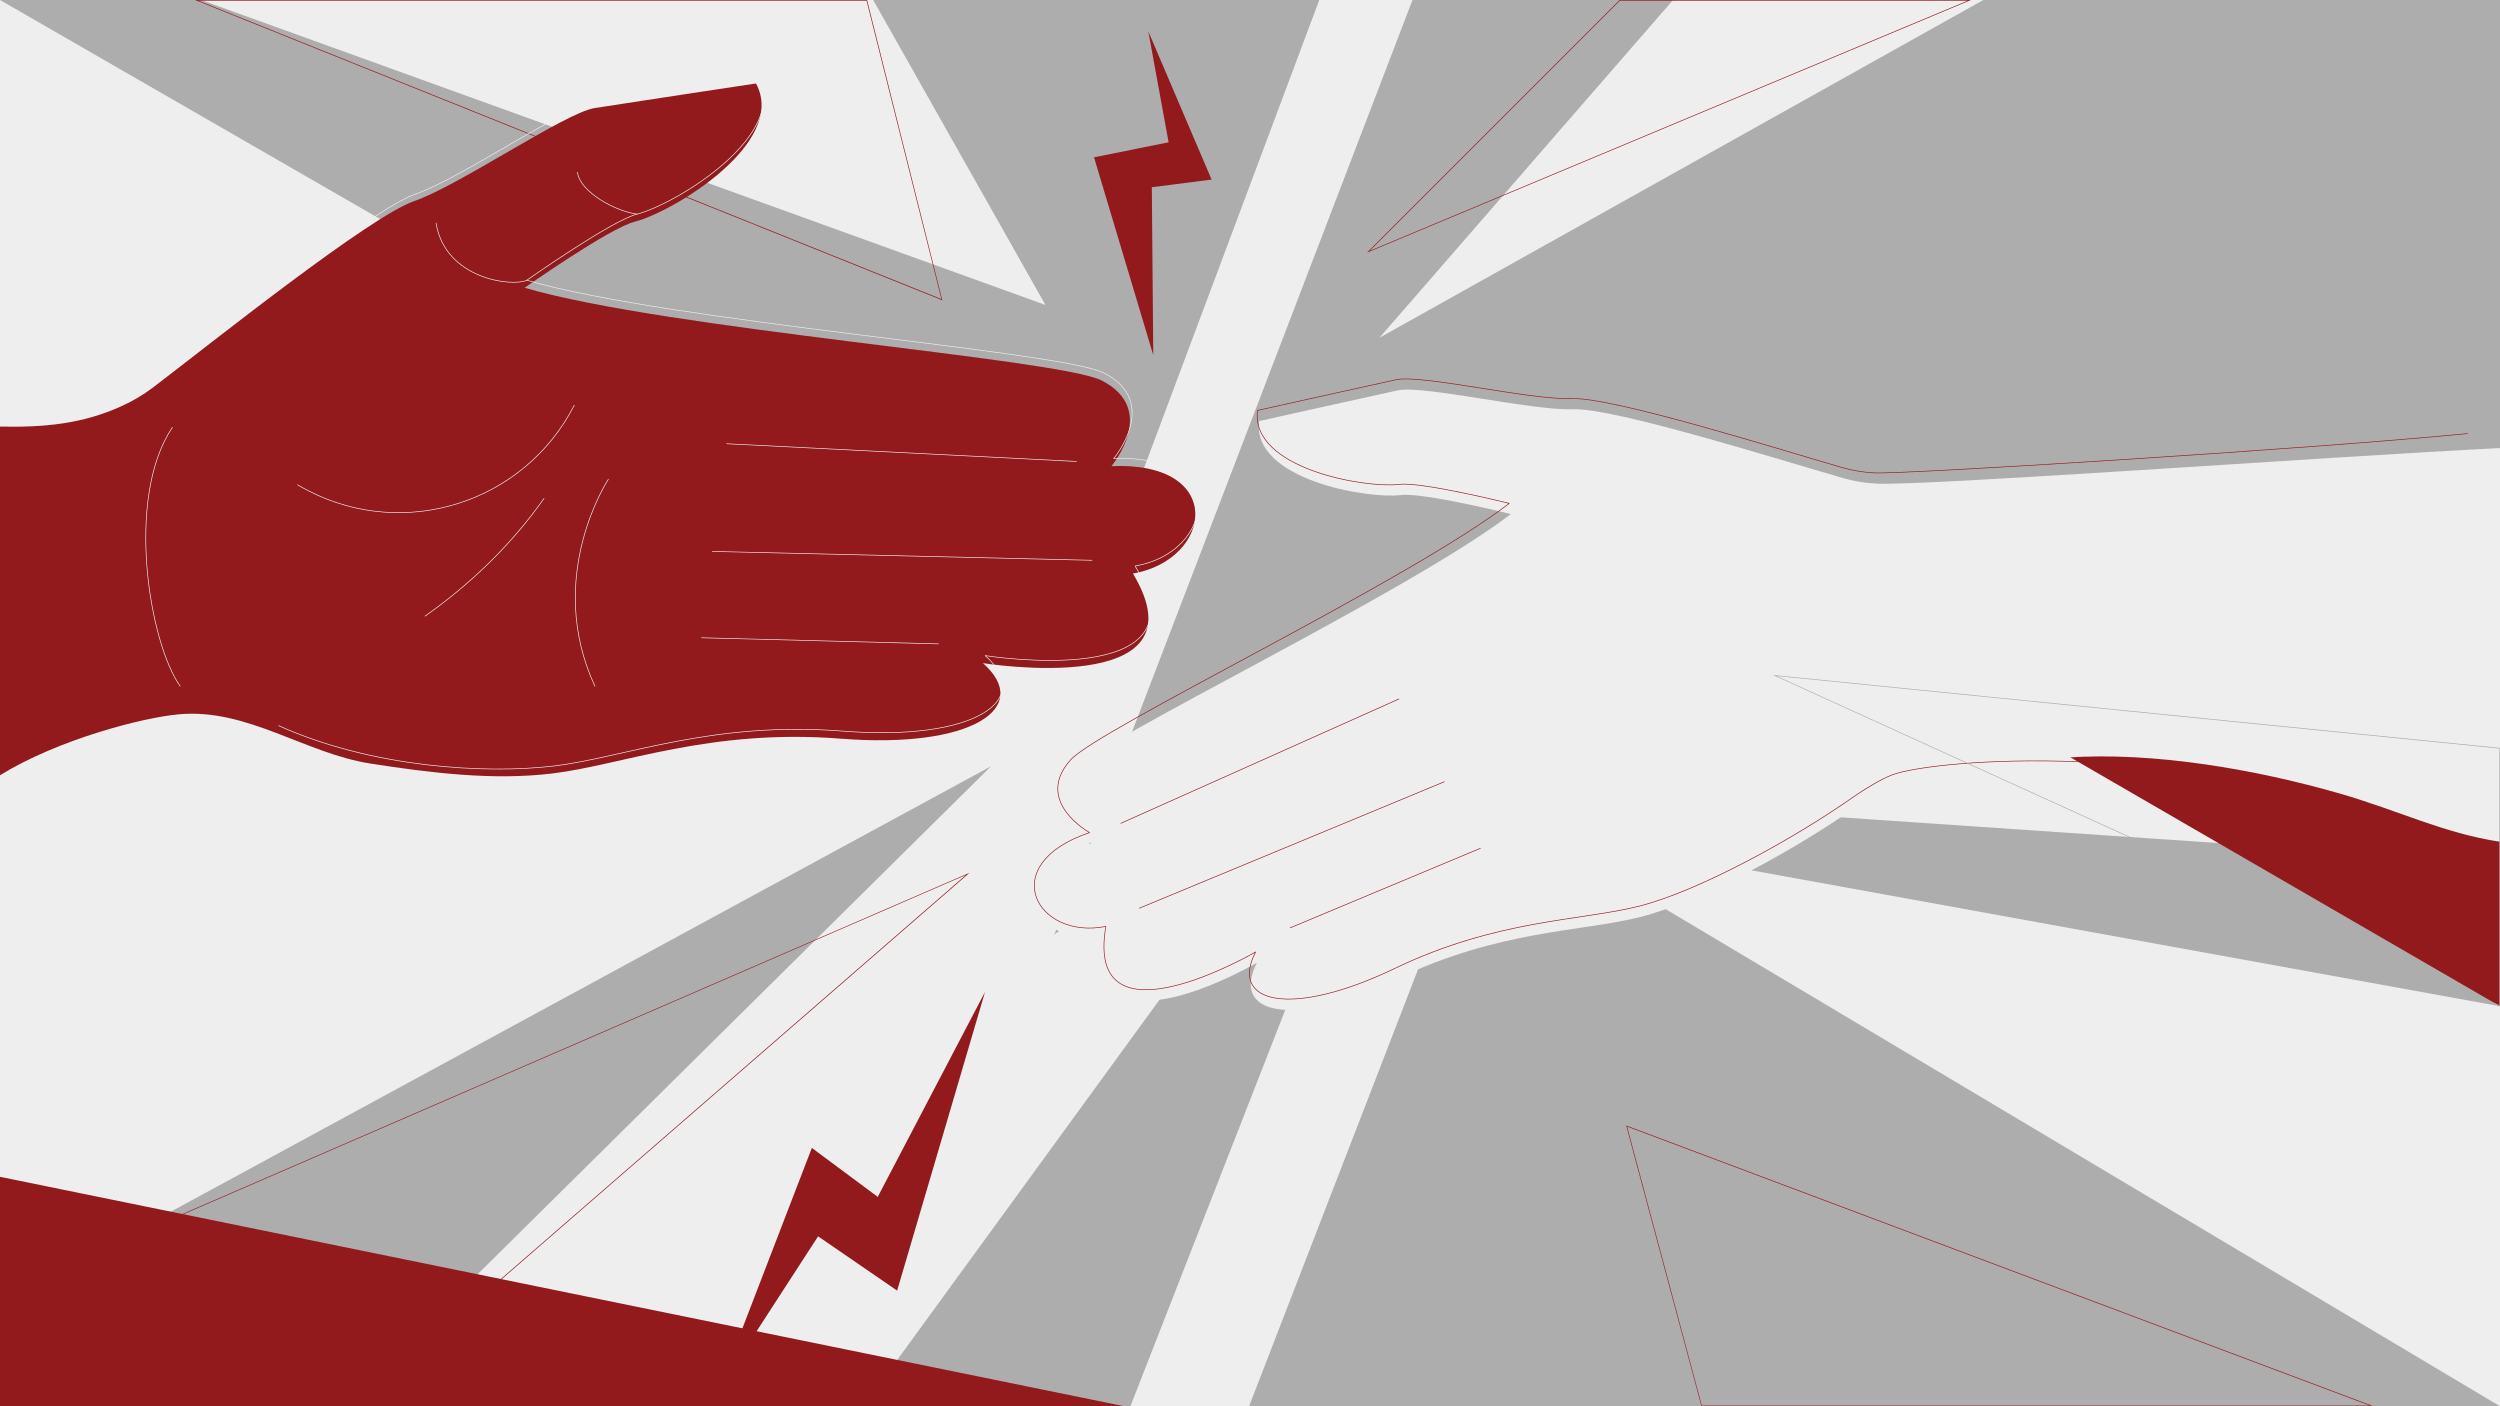 <?xml version="1.0" encoding="utf-8"?>
<!-- Generator: Adobe Illustrator 21.0.2, SVG Export Plug-In . SVG Version: 6.00 Build 0)  -->
<svg version="1.1" id="Layer_1" xmlns="http://www.w3.org/2000/svg" xmlns:xlink="http://www.w3.org/1999/xlink" x="0px" y="0px"
	 viewBox="0 0 1920 1080" style="enable-background:new 0 0 1920 1080;" xml:space="preserve">
<style type="text/css">
	.st0{fill:#EEEEEE;}
	.st1{fill:#ADADAD;}
	.st2{fill:#921A1D;}
	.st3{fill:none;stroke:#EEEEEE;stroke-width:0.5;stroke-linecap:round;stroke-linejoin:round;}
	.st4{fill:none;stroke:#921A1D;stroke-width:0.5;stroke-linecap:round;stroke-linejoin:round;}
</style>
<rect x="0" y="0" class="st0" width="1920" height="1080.9"/>
<polygon class="st1" points="759.6,848.6 1084.8,0 1920,0 1920,848.6 "/>
<polygon class="st0" points="287.5,1080.9 1084.8,526.3 1920,596.1 1920,1080.9 "/>
<polygon class="st1" points="0,0 1013.2,0 833.4,480.2 "/>
<polygon class="st0" points="154.5,0 670.6,0 802.9,234.2 "/>
<path class="st2" d="M152.4,0.5l513.1,0l57.5,229.2L152.4,0.5 M149.8,0L149.8,0l573.9,230.6L665.9,0L149.8,0L149.8,0z"/>
<polygon class="st0" points="1523.2,0 1059.4,259.4 1284.9,0 "/>
<path class="st2" d="M1244.1,0.5h267.1L1052,192.6L1244.1,0.5 M1243.9,0l-194,194L1513.7,0L1243.9,0L1243.9,0z"/>
<polygon class="st1" points="662.5,1080.9 1012.4,600.4 1920,662.2 1920,1080.9 "/>
<polygon class="st0" points="867.8,1080.9 1049.9,614.8 1920,772.8 1920,1080.9 "/>
<polygon class="st1" points="263.4,1080.9 0,1080.9 0,1001.8 761.1,588.5 "/>
<path class="st2" d="M741.8,672l-469.1,407.5H4.2v-87.7L741.8,672 M744.6,670.3L744.6,670.3L3.7,991.5v88.5h269.2L744.6,670.3
	L744.6,670.3z"/>
<path class="st2" d="M0,327.6l0,267.8c44.7-27.6,109.6-44.3,137.2-46.8c52.7-4.9,97,30.1,147.8,37.9c45.4,7,93.5,13.1,139.4,7.5
	c53.4-6.5,120.9-34.6,221.3-26.7s147.9-23.7,109.2-58c0,0,173.2,27.8,115.2-68.8c61.5-10.8,71.7-86.3-16.5-82.5
	c0,0,36.5-43.5-7.6-65.8c-33.4-16.9-333.9-39.2-443.1-71.2c0,0,64.9-45.7,84.5-50.7c29.1-7.4,117.9-60.6,93.2-106.2
	c0,0-101.4,15.3-124,18.9s-104,59.5-138.4,71.4S163.8,262.3,117.5,297.6c-7.7,5.8-16.1,10.8-25,14.7C63.4,325.4,34,328.4,0,327.6
	L0,327.6z"/>
<polygon class="st2" points="1513.7,537.4 1920,772.8 1920,407.9 "/>
<path class="st3" d="M214,557.3c71,32.1,158.7,37.4,212.1,30.9s120.9-34.6,221.3-26.7s147.9-23.7,109.2-58
	c0,0,173.2,27.8,115.2-68.8c61.5-10.8,71.7-86.3-16.5-82.5c0,0,36.5-43.5-7.6-65.8c-33.4-16.9-333.9-39.2-443.1-71.2
	c0,0,64.9-45.7,84.5-50.7c29.1-7.4,117.9-60.6,93.2-106.2c0,0-101.3,15.3-124,18.9s-104,59.6-138.4,71.5S165.5,256.6,119.2,291.9
	c-7.7,5.8-16.1,10.8-25,14.7C64.6,319.9,34.5,322.9,0,321.9"/>
<path class="st3" d="M138.4,527c-23.3-32.4-42.7-144.2-6-198.8"/>
<line class="st3" x1="558.1" y1="340.8" x2="826.7" y2="354.4"/>
<line class="st3" x1="547.1" y1="423.5" x2="838.6" y2="430.3"/>
<line class="st3" x1="538.8" y1="489.8" x2="720.7" y2="494.5"/>
<path class="st3" d="M228.5,372.3c2.8,1.7,5.6,3.2,8.5,4.7c74.5,38.2,165.8,8.8,204-65.7"/>
<path class="st3" d="M456.9,527c-39.1-84.2,10.3-158.9,10.3-158.9"/>
<path class="st3" d="M326.4,473.2c36.1-25.4,67.3-56.2,91.4-90.4"/>
<path class="st3" d="M334.9,171.3c7,43.2,58.7,49.2,69.8,43.9"/>
<path class="st3" d="M443.5,132.3c1.9,15.5,30.2,30.3,45.7,32.1"/>
<polygon class="st2" points="897.5,109.3 840.2,120.8 885.7,272.7 884.6,143.8 930.5,137.9 881.9,24.1 "/>
<polygon class="st2" points="628.3,949.5 689,991.2 756.5,761.8 674.1,919.2 623.5,881.6 552.1,1067.1 "/>
<polygon class="st2" points="867.8,1080.9 0,1080.9 0,903.8 "/>
<polygon class="st1" points="1920,1080 959.3,1080 1139.2,614.8 "/>
<path class="st2" d="M1249.6,865.2l570.4,214.3h-513L1249.6,865.2 M1248.9,864.4L1248.9,864.4l57.8,215.6h516.1L1248.9,864.4
	L1248.9,864.4z"/>
<path class="st0" d="M850.3,719.8c-16.7,96.5,115,19.6,115,19.6c-20.6,40,27.8,50.7,106.8,12.7c79-38,142.5-36.4,187.9-47.9
	s118.9-51.7,165.2-84.4c44-31.1,110.4-34.4,162.2-38c67.4-4.6,146.2,9.4,209.4,27.6c45.8,13.2,79.4,30.4,123.3,37.1V344.1
	c-135.5,6.8-442.1,29.3-479.3,27.3c-8.4-0.4-16.8-1.8-24.9-4.1c-48.7-14-176.2-54.2-207.8-53s-115.1-18.7-134.6-14.5
	c-19.5,4.2-106.5,23.6-106.5,23.6c-5.7,44.7,83,60,108.9,56.8c17.4-2.1,84.4,14.6,84.4,14.6c-78.5,60.3-315.2,172.8-336.9,197
	c-28.8,31.9,14.6,55.8,14.6,55.8C765.1,672.3,797,730.3,850.3,719.8z"/>
<path class="st4" d="M1843.1,635c-164.9-67.6-357-52.1-389.6-40c-8.7,3.2-21.7,11.2-29.3,16.5c-46.3,32.7-119.8,72.9-165.2,84.4
	c-45.4,11.5-109,10-187.9,47.9s-127.4,27.3-106.8-12.7c0,0-131.7,76.9-115-19.6c-53.3,10.6-85.3-47.5-12.5-72.1
	c0,0-43.3-23.8-14.6-55.8c21.8-24.2,258.4-136.7,336.9-197c0,0-67-16.7-84.4-14.6c-25.9,3.2-114.6-12.1-108.9-56.8
	c0,0,87-19.4,106.5-23.6s103,15.7,134.7,14.5s159.1,38.9,207.8,53c8.1,2.3,16.5,3.7,24.9,4.1c21.2,1.1,327.8-17.8,455.4-30.2"/>
<line class="st4" x1="1074.4" y1="536.8" x2="860.8" y2="632.3"/>
<line class="st4" x1="1109.2" y1="600.4" x2="875" y2="697.5"/>
<line class="st4" x1="1136.9" y1="651.5" x2="990.8" y2="712.6"/>
<path class="st1" d="M1364.5,519.2l555,55.7V772L1364.5,519.2 M1361.6,518.4L1361.6,518.4L1920,772.8V574.4L1361.6,518.4
	L1361.6,518.4z"/>
</svg>

